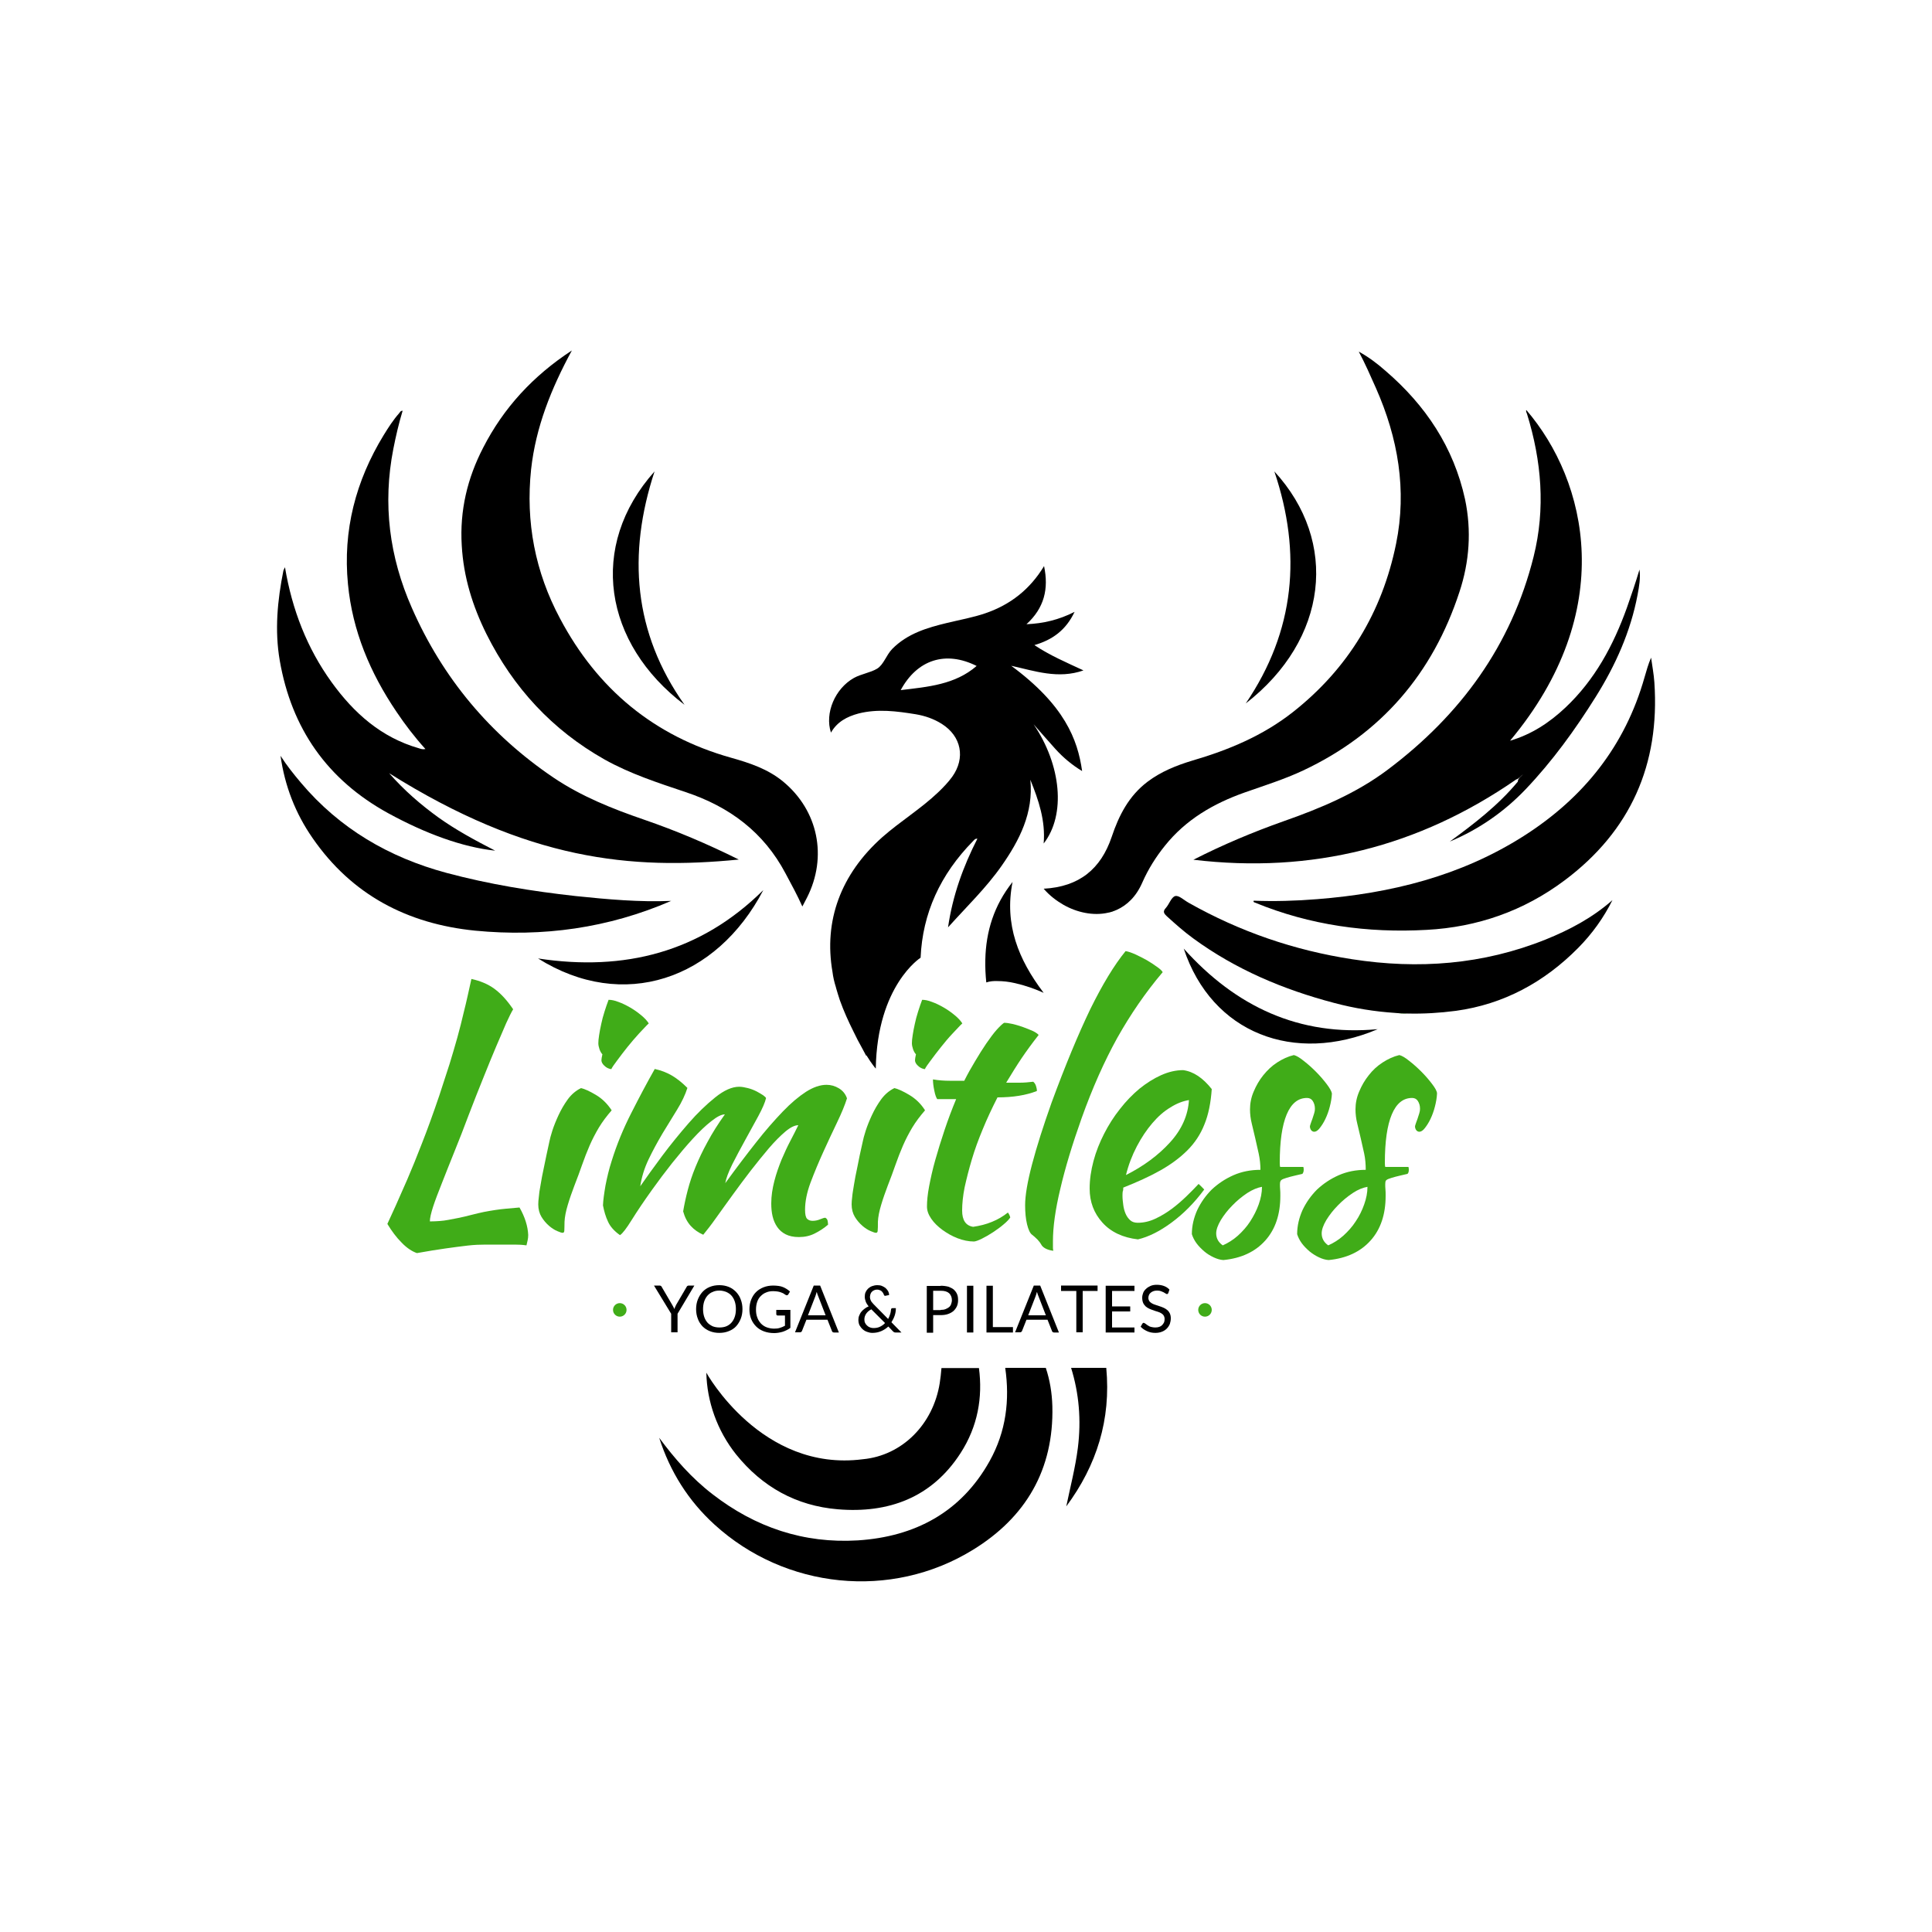 <?xml version="1.0" encoding="utf-8"?>
<!-- Generator: Adobe Illustrator 26.1.0, SVG Export Plug-In . SVG Version: 6.00 Build 0)  -->
<svg version="1.0" id="Layer_1" xmlns="http://www.w3.org/2000/svg" xmlns:xlink="http://www.w3.org/1999/xlink" x="0px" y="0px"
	 viewBox="0 0 1000 1000" style="enable-background:new 0 0 1000 1000;" xml:space="preserve">
<style type="text/css">
	.st0{fill:#40AC18;}
</style>
<g>
	<g>
		<g>
			<path d="M497.2,752.1c-14.9,23.1-37.3,31.3-63.6,29.1c-21.4-1.8-39-11.5-52.6-28.4c-9.8-12.3-15.1-27.4-15.4-42.3
				c0,0,28.4,51.6,81,44.8c20.3-1.9,36.4-18,39.8-39.4c0.4-2.6,0.7-5.2,0.9-7.8h19.4C508.7,723.3,506.1,738.3,497.2,752.1z"/>
			<path d="M544.7,727.9c0.8,32.8-13.8,57.6-41.3,74.4c-42.2,25.9-97,20.2-133.6-13.2c-13.5-12.3-23-27.4-28.6-44.9
				c8,10.8,16.8,20.9,27.6,29.2c22.2,17.2,47.3,25.6,75.2,23.9c29.5-1.9,53.4-14.5,68.2-41c8.6-15.4,10.5-31.7,8.1-48.3h21
				C543.4,714.3,544.5,720.9,544.7,727.9z"/>
			<path d="M557.9,749.4c1.8-14.4,0.6-28.2-3.5-41.4h18.2c2.5,26.7-4.9,50.4-20.7,71.7C554,769.6,556.6,759.6,557.9,749.4z"/>
		</g>
		<path class="st0" d="M268.9,625c-2.5,0.2-4.8,0.4-6.8,0.6c-2,0.2-4,0.4-5.8,0.7c-1.9,0.3-3.8,0.6-5.8,1c-1.9,0.4-4.1,0.9-6.4,1.5
			c-2.6,0.7-4.9,1.2-6.8,1.6c-1.9,0.4-3.6,0.7-5.2,1c-1.6,0.3-3.1,0.5-4.6,0.6c-1.5,0.1-3.2,0.2-5,0.2c0-1.7,0.6-4.3,1.7-7.7
			c1.1-3.4,2.7-7.5,4.6-12.3c1.9-4.8,4-10.2,6.4-16.1c2.4-5.9,4.9-12.3,7.4-19c2.6-6.9,5.2-13.3,7.6-19.3c2.4-6,4.6-11.4,6.6-16.1
			c2-4.7,3.8-8.8,5.2-12.1c1.5-3.3,2.7-5.7,3.6-7.2c-3.1-4.6-6.3-8.1-9.7-10.6c-3.4-2.5-7.4-4.1-11.9-5.1
			c-1.4,6.3-2.6,11.9-3.8,16.6c-1.1,4.8-2.3,9.4-3.5,13.8c-1.2,4.4-2.6,8.9-4,13.6c-1.5,4.7-3.3,10.1-5.3,16.3
			c-3.2,9.4-6.2,17.7-9,24.8c-2.8,7.2-5.3,13.4-7.6,18.7c-2.3,5.3-4.3,9.8-6,13.6s-3.1,6.8-4.3,9.4c2.3,3.8,4.7,7,7.4,9.7
			c2.6,2.7,5.3,4.5,7.9,5.4c5.6-1,10.5-1.8,14.8-2.4c4.2-0.6,8.1-1.1,11.5-1.5c3.4-0.4,6.6-0.5,9.4-0.5h14.9c2.1,0,4.1,0.1,6.1,0.4
			c0.2-0.9,0.4-1.8,0.6-2.6c0.2-0.9,0.3-1.8,0.3-2.8C273.2,634.7,271.7,629.9,268.9,625z"/>
		<path class="st0" d="M331.9,525.5c-1.7-1.4-3.6-2.8-5.7-4c-2.1-1.2-4.1-2.2-6.1-2.9c-2-0.8-3.7-1.1-5.1-1.1
			c-0.7,1.8-1.4,3.9-2.1,6.1c-0.7,2.2-1.3,4.4-1.7,6.4c-0.5,2.1-0.8,4-1.1,5.8s-0.4,3.2-0.4,4.2c0,0.9,0.2,1.9,0.6,3.1
			c0.4,1.1,0.9,2,1.5,2.6c-0.3,1.4-0.5,2.4-0.5,3.1c0,0.9,0.5,1.9,1.5,2.8c1,1,2.2,1.6,3.6,1.8c0.4-0.9,1.5-2.5,3.1-4.6
			c1.6-2.2,3.4-4.5,5.3-6.9c2-2.5,4-4.8,6-7c2.1-2.2,3.7-4,5-5.2C334.9,528.3,333.6,526.9,331.9,525.5z M308.4,566.7
			c-3.2-1.9-5.8-3.1-7.7-3.5c-2.6,1.3-4.9,3.2-6.8,5.8c-1.9,2.6-3.5,5.4-4.8,8.2c-1.3,2.8-2.4,5.5-3.2,8c-0.8,2.5-1.3,4.4-1.5,5.5
			c-1.1,5.1-2.1,9.6-2.8,13.2c-0.8,3.7-1.4,6.8-1.8,9.4c-0.5,2.6-0.8,4.6-0.9,6.2c-0.2,1.5-0.3,2.8-0.3,3.9c0,2.5,0.6,4.7,1.7,6.5
			c1.1,1.8,2.4,3.3,3.9,4.6c1.4,1.2,2.8,2.1,4.2,2.7c1.4,0.6,2.3,0.9,2.8,0.9c0.6,0,0.9-0.4,0.9-1.3s0.1-2.3,0.1-4.4
			c0.1-2.5,0.7-5.5,1.7-8.8c1-3.4,2.2-6.7,3.4-9.9c1.5-3.8,2.8-7.4,4-10.8c1.2-3.4,2.5-6.8,3.9-10c1.4-3.2,3-6.3,4.8-9.3
			c1.8-3,4-5.9,6.6-8.9C314.3,571.2,311.6,568.6,308.4,566.7z"/>
		<path class="st0" d="M426.2,596.1c2.4-5.3,4.8-10.4,7.1-15.2c2.3-4.8,4-8.9,5.1-12.4c-0.8-2.3-2.2-4-4.2-5.2s-4.1-1.8-6.4-1.8
			c-3.3,0-6.8,1.2-10.6,3.6c-3.7,2.4-7.8,5.8-12.1,10.3c-4.3,4.5-9,9.8-13.9,16.1c-4.9,6.2-10.2,13.2-15.8,20.9
			c0.4-2.4,1.6-5.6,3.6-9.7c2.1-4.1,4.3-8.3,6.7-12.6c2.4-4.3,4.7-8.5,6.8-12.4c2.1-3.9,3.5-7.1,4-9.3c-0.1-0.4-0.6-0.8-1.5-1.5
			c-0.9-0.6-2.1-1.3-3.4-2c-1.4-0.7-2.9-1.3-4.5-1.7c-1.6-0.4-3.1-0.7-4.5-0.7c-3.7,0-7.8,1.8-12.4,5.5c-4.6,3.7-9.2,8.1-13.8,13.4
			c-4.6,5.3-9.2,10.9-13.6,16.8c-4.4,5.9-8.2,11.2-11.4,15.8c0.7-4.7,2.1-9.3,4.3-13.9c2.2-4.6,4.6-9,7.2-13.4
			c2.6-4.3,5.2-8.5,7.6-12.4c2.4-3.9,4.2-7.7,5.3-11.2c-2.9-2.9-5.6-5-8.2-6.5c-2.6-1.5-5.5-2.6-8.7-3.3
			c-3.9,6.9-7.9,14.4-12.1,22.7c-4.2,8.2-7.6,16.5-10.2,24.9c-1.4,4.3-2.4,8.6-3.2,12.7c-0.7,4.1-1.2,7.6-1.3,10.3
			c0.6,3.1,1.4,5.9,2.6,8.4c1.1,2.5,3.2,4.9,6.2,7c1.3-0.8,3.3-3.4,6.1-7.9c2.8-4.5,6.3-9.7,10.6-15.7c3.2-4.5,6.6-9,10.3-13.7
			c3.7-4.6,7.2-8.8,10.7-12.6c3.4-3.7,6.6-6.8,9.6-9.1c3-2.4,5.3-3.5,7-3.5c-3.6,5-6.6,9.8-9,14.3c-2.5,4.5-4.5,8.8-6.2,12.9
			c-1.7,4.1-3,8.1-4,11.9c-1,3.8-1.8,7.5-2.4,11.1c0.8,3,2.1,5.5,3.9,7.5c1.8,2,4,3.5,6.5,4.6c1.8-2.2,4.1-5.1,6.7-8.8
			c2.6-3.7,5.5-7.6,8.5-11.8c3-4.2,6.2-8.4,9.4-12.6c3.3-4.2,6.4-8.1,9.4-11.6c3-3.5,5.9-6.4,8.5-8.6c2.6-2.2,4.9-3.3,6.7-3.3
			c-1.2,2.4-2.5,5.1-4.1,8.1c-1.6,3-3.1,6.3-4.6,9.8c-1.4,3.5-2.7,7.1-3.7,11s-1.6,7.7-1.6,11.6c0,2.4,0.2,4.6,0.7,6.7
			c0.5,2.1,1.3,3.9,2.4,5.5c1.1,1.6,2.6,2.9,4.4,3.8c1.8,0.9,4,1.4,6.8,1.4c3,0,5.7-0.6,8.1-1.8c2.4-1.2,4.8-2.7,7-4.6
			c0-0.6-0.1-1.2-0.2-1.9c-0.1-0.7-0.5-1.3-1.2-1.7c-0.6,0-1.5,0.3-2.7,0.8c-1.2,0.5-2.5,0.8-3.9,0.8c-1.3,0-2.2-0.4-2.9-1.1
			c-0.7-0.8-1-2.3-1-4.7c0-4.1,0.9-8.8,2.8-13.9C421.6,606.6,423.8,601.4,426.2,596.1z"/>
		<path class="st0" d="M494.2,525.5c-1.7-1.4-3.6-2.8-5.7-4c-2.1-1.2-4.1-2.2-6.1-2.9c-2-0.8-3.7-1.1-5.1-1.1
			c-0.7,1.8-1.4,3.9-2.1,6.1c-0.7,2.2-1.3,4.4-1.7,6.4c-0.5,2.1-0.8,4-1.1,5.8S472,539,472,540c0,0.9,0.2,1.9,0.6,3.1
			c0.4,1.1,0.9,2,1.5,2.6c-0.3,1.4-0.5,2.4-0.5,3.1c0,0.9,0.5,1.9,1.5,2.8c1,1,2.2,1.6,3.6,1.8c0.4-0.9,1.5-2.5,3.1-4.6
			c1.6-2.2,3.4-4.5,5.3-6.9s3.9-4.8,6-7c2.1-2.2,3.7-4,5-5.2C497.2,528.3,495.9,526.9,494.2,525.5z M470.6,566.7
			c-3.2-1.9-5.8-3.1-7.7-3.5c-2.6,1.3-4.9,3.2-6.8,5.8c-1.9,2.6-3.5,5.4-4.8,8.2c-1.3,2.8-2.4,5.5-3.2,8c-0.8,2.5-1.3,4.4-1.5,5.5
			c-1.2,5.1-2.1,9.6-2.8,13.2c-0.8,3.7-1.4,6.8-1.8,9.4c-0.4,2.6-0.8,4.6-0.9,6.2c-0.2,1.5-0.3,2.8-0.3,3.9c0,2.5,0.6,4.7,1.7,6.5
			c1.1,1.8,2.4,3.3,3.9,4.6c1.4,1.2,2.8,2.1,4.2,2.7c1.4,0.6,2.3,0.9,2.8,0.9c0.6,0,0.9-0.4,0.9-1.3c0.1-0.9,0.1-2.3,0.1-4.4
			c0.1-2.5,0.7-5.5,1.7-8.8c1-3.4,2.2-6.7,3.4-9.9c1.5-3.8,2.8-7.4,4-10.8c1.2-3.4,2.5-6.8,3.9-10c1.4-3.2,3-6.3,4.8-9.3
			c1.8-3,4-5.9,6.6-8.9C476.6,571.2,473.8,568.6,470.6,566.7z"/>
		<path class="st0" d="M503,600.2c1.5-5.1,3.4-10.3,5.7-15.8c2.2-5.4,4.8-10.9,7.6-16.4c8,0,14.8-1.1,20.4-3.3
			c0-0.9-0.2-1.8-0.5-2.7c-0.3-0.9-0.8-1.6-1.4-2.1c-2.4,0.3-4.8,0.5-7.1,0.5h-6.9c2.9-4.8,5.5-9,8-12.7c2.5-3.7,5.4-7.7,8.8-12
			c-0.6-0.7-1.6-1.4-3.1-2.1c-1.5-0.7-3.2-1.3-5-2c-1.8-0.6-3.6-1.2-5.4-1.6c-1.8-0.4-3.2-0.6-4.4-0.6c-0.9,0.6-2.2,1.8-3.9,3.7
			c-1.7,1.9-3.4,4.3-5.3,7c-1.9,2.8-3.8,5.8-5.8,9.2c-2,3.3-3.9,6.7-5.6,10.1h-7.6c-2.8,0-5.6-0.2-8.6-0.7c0,1.6,0.2,3.5,0.7,5.8
			c0.4,2.2,1,3.7,1.5,4.4h9.8c-2.2,5.3-4.2,10.6-6,16c-1.8,5.4-3.4,10.5-4.8,15.5c-1.4,4.9-2.4,9.5-3.2,13.7
			c-0.8,4.2-1.1,7.6-1.1,10.4c0,2.1,0.7,4.1,2.2,6.3s3.4,4,5.8,5.8c2.4,1.7,4.9,3.2,7.8,4.3c2.9,1.1,5.7,1.7,8.6,1.7
			c0.9-0.1,2.3-0.6,4.1-1.5c1.8-0.9,3.7-2,5.7-3.3c1.9-1.3,3.8-2.6,5.4-4c1.7-1.4,2.8-2.6,3.5-3.6c-0.1-0.7-0.5-1.6-1.2-2.6
			c-2.4,1.9-5.2,3.6-8.2,4.8c-3.1,1.3-6.4,2.1-9.8,2.6c-3.8-0.6-5.7-3.4-5.7-8.4c0-3.6,0.4-7.6,1.3-12.1
			C500.3,610,501.5,605.2,503,600.2z"/>
		<path class="st0" d="M598.8,500.4c-1.5-1.1-3.3-2.3-5.2-3.4c-2-1.1-3.9-2.1-5.9-3c-2-0.9-3.7-1.5-5.1-1.7
			c-5.9,7.2-12,17.3-18.3,30.1c-6.2,12.9-12.9,29-20,48.3c-4.3,12.1-7.7,22.8-10.1,31.9c-2.4,9.1-3.6,16.2-3.6,21.2
			c0,3.7,0.3,7,1,9.9c0.7,2.9,1.6,4.7,2.6,5.4c0.8,0.6,1.7,1.4,2.8,2.5c1,1.1,1.6,1.9,1.9,2.5c0.4,0.8,1.1,1.5,2.2,2.1
			c1.1,0.6,2.5,1,4.1,1.2c-0.1-0.5-0.2-0.9-0.2-1.4v-3.6c0-7.2,1.2-16.2,3.8-27c2.5-10.8,6.2-23,11-36.5
			c5.6-15.7,11.8-29.6,18.5-41.7c6.8-12.1,14.6-23.5,23.5-34C601.4,502.4,600.4,501.5,598.8,500.4z"/>
		<path class="st0" d="M581.4,614.7c7.3-2.9,13.7-5.8,19.2-8.9c5.5-3.1,10.2-6.6,14-10.4c3.8-3.8,6.8-8.3,8.8-13.4
			c2.1-5.1,3.3-11.2,3.8-18.3c-4.6-5.8-9.5-9.1-14.8-9.8c-3.8,0-7.6,0.9-11.4,2.6c-3.8,1.7-7.6,4.1-11.2,7c-3.6,3-7,6.5-10.1,10.5
			c-3.2,4-5.9,8.3-8.2,12.8c-2.3,4.5-4.2,9.2-5.5,14.1c-1.3,4.9-2,9.6-2,14.3c0,6.9,2.2,12.7,6.6,17.6c4.4,4.9,10.6,7.8,18.4,8.7
			c5.5-1.3,11.3-4.2,17.4-8.7c6.1-4.5,11.8-10.2,16.9-17.1c-0.8-0.9-1.8-1.9-2.9-2.9c-1.8,1.9-3.9,4.1-6.3,6.4
			c-2.4,2.3-4.9,4.5-7.6,6.5c-2.7,2-5.5,3.7-8.5,5.1c-3,1.4-6,2.1-9.1,2.1c-1.6,0-2.9-0.4-3.9-1.3s-1.8-2-2.4-3.4
			c-0.6-1.4-1-2.9-1.2-4.5c-0.2-1.6-0.4-3.1-0.4-4.6c0-0.8,0-1.6,0.1-2.3C581.4,616.1,581.4,615.4,581.4,614.7z M588.4,593.4
			c2.4-4.6,5.1-8.6,8-12c2.9-3.4,6-6.2,9.4-8.2c3.3-2.1,6.5-3.3,9.6-3.8c-0.5,7.9-3.7,15.2-9.8,21.9c-6.1,6.7-13.7,12.3-22.8,16.9
			C584.1,602.9,586,598,588.4,593.4z"/>
		<path class="st0" d="M686.6,561c-1.6-2.1-3.4-4.2-5.5-6.3s-4.1-3.9-6.3-5.6c-2.1-1.7-3.8-2.7-5.1-3c-3,0.7-5.8,2-8.6,3.8
			c-2.8,1.8-5.1,4-7.2,6.6c-2.1,2.6-3.7,5.4-5,8.5c-1.3,3-1.9,6.1-1.9,9.2c0,2.4,0.3,4.9,0.9,7.3c0.6,2.5,1.2,5,1.8,7.6
			c0.6,2.6,1.2,5.3,1.8,8c0.6,2.8,0.9,5.6,0.9,8.4c-5,0-9.7,0.9-14,2.8c-4.3,1.9-8,4.4-11.2,7.4c-3.1,3.1-5.6,6.6-7.5,10.6
			c-1.8,4-2.8,8.2-2.8,12.5c0.5,1.6,1.3,3.2,2.4,4.7c1.1,1.5,2.5,2.9,4,4.2c1.5,1.3,3.2,2.3,4.9,3.1c1.7,0.8,3.4,1.3,5,1.4
			c9.3-0.9,16.5-4.3,21.7-10.1c5.2-5.8,7.8-13.5,7.8-23.1c0-1.4,0-2.5-0.1-3.4c-0.1-0.9-0.1-1.8-0.1-2.7c0-0.7,0.1-1.2,0.3-1.6
			c0.2-0.4,0.7-0.8,1.5-1.1s2-0.7,3.5-1.1c1.6-0.4,3.6-0.9,6.3-1.5c0.4-0.4,0.7-1.2,0.7-2.2c0-0.7-0.1-1.1-0.2-1.4h-12
			c-0.1-0.2-0.2-0.9-0.2-2.1c0-11.1,1.2-19.4,3.6-25.1c2.4-5.7,5.9-8.5,10.5-8.5c1.3,0,2.3,0.5,3,1.6c0.7,1.1,1.1,2.4,1.1,4
			c0,0.7-0.1,1.5-0.4,2.4c-0.3,0.9-0.6,1.8-0.9,2.8c-0.3,0.9-0.7,1.8-0.9,2.5c-0.3,0.8-0.4,1.3-0.4,1.6c0.2,1.6,1,2.5,2.2,2.6
			c0.9,0,1.9-0.6,2.9-1.9s2-2.8,2.9-4.7c0.9-1.9,1.7-4,2.3-6.4c0.6-2.3,1-4.6,1.1-6.8C689.2,564.8,688.2,563.1,686.6,561z
			 M651.5,623.4c-1.1,3.1-2.6,6-4.4,8.8c-1.8,2.8-4,5.2-6.4,7.4c-2.5,2.2-5.1,3.8-7.8,5c-2.3-1.6-3.4-3.7-3.4-6.2
			c0-1.9,0.8-4.2,2.4-6.9c1.6-2.6,3.6-5.2,6-7.6c2.4-2.5,5-4.6,7.7-6.4c2.8-1.8,5.3-2.8,7.6-3.2
			C653.2,617.3,652.6,620.3,651.5,623.4z"/>
		<path class="st0" d="M577.9,470.9c-1.4,0.6-2.8,1.1-4.3,1.4C575,471.7,576.4,471.2,577.9,470.9z"/>
		<path class="st0" d="M728.5,524.6c-2.1,0-4.1-0.1-6.2-0.3c0.7-0.1,1.4-0.1,2.2-0.1C725.8,524.2,727.1,524.4,728.5,524.6z"/>
		<path class="st0" d="M741.2,561c-1.6-2.1-3.4-4.2-5.5-6.3c-2.1-2.1-4.1-3.9-6.3-5.6c-2.1-1.7-3.8-2.7-5.1-3c-3,0.7-5.8,2-8.6,3.8
			c-2.8,1.8-5.2,4-7.2,6.6c-2.1,2.6-3.7,5.4-5,8.5c-1.3,3-1.9,6.1-1.9,9.2c0,2.4,0.3,4.9,0.9,7.3c0.6,2.5,1.2,5,1.8,7.6
			c0.6,2.6,1.2,5.3,1.8,8c0.6,2.8,0.8,5.6,0.8,8.4c-5,0-9.7,0.9-14,2.8c-4.3,1.9-8,4.4-11.2,7.4c-3.1,3.1-5.6,6.6-7.5,10.6
			c-1.8,4-2.8,8.2-2.8,12.5c0.5,1.6,1.3,3.2,2.4,4.7c1.1,1.5,2.5,2.9,4,4.2c1.6,1.3,3.2,2.3,4.9,3.1c1.7,0.8,3.4,1.3,5,1.4
			c9.3-0.9,16.5-4.3,21.7-10.1c5.2-5.8,7.8-13.5,7.8-23.1c0-1.4,0-2.5-0.1-3.4c-0.1-0.9-0.1-1.8-0.1-2.7c0-0.7,0.1-1.2,0.2-1.6
			c0.2-0.4,0.7-0.8,1.5-1.1c0.8-0.3,2-0.7,3.5-1.1c1.6-0.4,3.6-0.9,6.3-1.5c0.5-0.4,0.7-1.2,0.7-2.2c0-0.7-0.1-1.1-0.2-1.4h-12
			c-0.1-0.2-0.2-0.9-0.2-2.1c0-11.1,1.2-19.4,3.6-25.1c2.4-5.7,5.9-8.5,10.5-8.5c1.3,0,2.3,0.5,3,1.6c0.7,1.1,1.1,2.4,1.1,4
			c0,0.7-0.1,1.5-0.4,2.4c-0.3,0.9-0.6,1.8-0.9,2.8c-0.3,0.9-0.7,1.8-0.9,2.5c-0.3,0.8-0.4,1.3-0.4,1.6c0.2,1.6,1,2.5,2.2,2.6
			c0.9,0,1.9-0.6,2.9-1.9c1-1.3,2-2.8,2.9-4.7c0.9-1.9,1.7-4,2.3-6.4c0.6-2.3,1-4.6,1.1-6.8C743.8,564.8,742.8,563.1,741.2,561z
			 M706.1,623.4c-1.1,3.1-2.5,6-4.4,8.8c-1.8,2.8-4,5.2-6.4,7.4c-2.5,2.2-5.1,3.8-7.8,5c-2.3-1.6-3.4-3.7-3.4-6.2
			c0-1.9,0.8-4.2,2.4-6.9c1.6-2.6,3.6-5.2,6-7.6c2.4-2.5,5-4.6,7.7-6.4c2.7-1.8,5.3-2.8,7.6-3.2
			C707.8,617.3,707.2,620.3,706.1,623.4z"/>
		<path d="M510.5,508.5c-0.4-3.9-0.6-7.7-0.5-11.7c0.3-14.7,4.5-28.2,14.1-40.3c-4.4,22.1,3.2,40.3,15.8,57c0.1,0.1,0.2,0.3,0.3,0.4
			c-2.1-1-4.5-1.9-7-2.8c-2.6-0.9-5.1-1.6-7.7-2.2c-3.4-0.8-6.4-1.1-9.2-1.1C514.3,507.7,512.3,507.9,510.5,508.5z"/>
		<path d="M382.4,444.9c-55.9,5.5-109.1,0.4-181-44.7c8,9.1,16.4,16.3,25.5,22.9c9.1,6.5,18.9,11.8,29.4,17.2
			c-16.9-1.8-36-8.8-55.4-19.4c-31.5-17.3-50-43.8-56.1-79c-2.7-15.6-1.2-31.2,1.9-46.6c0.1-0.4,0.4-0.8,0.8-1.7
			c3.7,22,11.4,41.9,24.2,59.6c11.5,15.9,25.6,28.5,45.1,34.1c1,0.3,1.9,0.7,3.4,0.4c-5.6-6.2-10.5-12.6-15-19.3
			c-13.6-20.1-22.8-41.9-25.1-66.1c-2.7-27.7,4-53.4,18.5-77.1c2.4-3.9,4.9-7.8,7.9-11.2c0.5-0.5,0.7-1.4,1.9-1.4
			c-2,6.6-3.5,13.1-4.8,19.7c-5.6,28.5-2.1,55.9,9.6,82.4c16,36.4,40.5,65.6,73.3,87.8c14.4,9.7,30.4,16.1,46.7,21.7
			C350.1,430,366.1,436.8,382.4,444.9z"/>
		<path d="M755.4,306.4c-13.8,42.2-40.5,73.4-80.9,92.4c-9.8,4.6-20.1,7.8-30.3,11.4c-16.1,5.7-30.4,14-41.2,27.5
			c-4.7,5.8-8.7,12.2-11.7,19c-3.2,7.4-8,11.9-13.4,14.3c0,0,0,0,0,0c-1.4,0.6-2.8,1.1-4.3,1.4c0,0,0,0,0,0
			c-7.8,1.8-16.4-0.2-23.2-4.1c-3.6-2.1-7-4.6-10.2-8.3c18.5-1,29.6-10.3,35.2-26.8c3.7-11.1,8.9-21.3,18.6-28.6
			c6.9-5.2,14.8-8.4,23.1-10.9c18.8-5.5,36.6-12.9,52.2-25.2c28.5-22.5,46.1-51.7,53.3-87c5.7-27.9,1-54.8-10.4-80.6
			c-2.8-6.3-5.6-12.7-8.9-18.9c5.1,2.8,9.6,6.2,13.9,10c20.7,17.8,35.2,39.5,41.1,66.4C761.7,274.6,760.6,290.7,755.4,306.4z"/>
		<path d="M784.7,403.5c-50.3,34.8-105.8,48.8-167,41.5c15.3-7.8,30.8-14.3,46.6-19.9c19.1-6.7,37.8-14.5,54.1-26.8
			c37.5-28.2,63.9-64.2,75.4-110.2c6.2-24.8,4.1-49.5-3.4-73.8c-0.2-0.7-0.7-1.3-0.4-2.1c31.7,36.9,47.6,104.2-8.4,171.2
			c11.2-3.3,20.4-9.4,28.6-17.1c15.3-14.4,24.9-32.3,31.9-51.8c2.3-6.5,4.5-13,6.5-19.7c0.6,4.4-0.2,8.8-1,13.1
			c-3.6,19-11.4,36.4-21.6,52.7c-10.7,17.1-22.5,33.4-36.4,48c-11.2,11.7-24.2,20.7-39.2,27c12.7-9.3,25.1-18.8,35.2-31
			c0.1-1.9,1.7-2.6,2.7-3.8C787.2,401.6,786.3,403,784.7,403.5z"/>
		<path d="M296,181.4c-10.8,19.9-18.7,39.8-21.1,61.5c-2.9,27.3,2.1,53.2,15,77.3c19.3,36.4,48.6,60.8,88.5,72
			c9.6,2.7,19,5.8,26.9,12.3c18.2,15,23.1,39,12.4,60.1c-0.7,1.4-1.5,2.8-2.4,4.6c-2.7-6-5.7-11.5-8.7-17.1
			c-11.3-21.4-29.1-34.6-51.7-42.1c-14.3-4.8-28.8-9.5-42-16.9c-27.1-15.3-47.2-37.1-61.1-64.9c-7.2-14.5-11.9-29.6-12.8-45.9
			c-1.1-18,2.9-34.8,11.1-50.6C260.6,211.2,275.8,194.6,296,181.4z"/>
		<path d="M648.9,466.2c10.9,0.4,21.9,0.1,32.9-0.8c38-3,74.2-11.9,106.9-32.7c30.9-19.7,52.4-46.5,62.5-82.1
			c1-3.4,1.9-6.8,3.4-10.2c0.6,4.3,1.4,8.5,1.7,12.8c2.9,42.5-12.3,76.9-46.5,102.5c-21.1,15.8-45.1,24.2-71.4,25.6
			c-30.6,1.7-60.3-2.4-88.8-14.1C649.2,467,648.6,467,648.9,466.2z"/>
		<path d="M834.6,465.9c-4.6,9.2-10.5,17.4-17.7,24.7c-17.6,17.8-38.6,29.2-63.3,32.6c-8.4,1.1-16.7,1.6-25,1.4c0,0,0,0-0.1,0
			c-2.1,0-4.1-0.1-6.2-0.3c0,0,0,0,0,0c-10.7-0.7-21.3-2.4-31.8-5.2c-26.2-6.9-50.9-17.3-72.9-33.4c-4.8-3.5-9.3-7.5-13.7-11.5
			c-1.4-1.3-2.2-2.4-0.5-4.2c1.8-2,2.9-5.7,4.9-6.2c1.9-0.5,4.6,2.2,7,3.5c26.4,14.9,54.6,24.6,84.6,29.2
			c34.2,5.3,67.7,2.8,100.1-10.2C812.4,481.3,824.3,475,834.6,465.9z"/>
		<path d="M347.4,466.3c-32.5,14.1-66.5,18.8-101.5,15.4c-35-3.5-63.8-18.5-84.1-47.9c-8.9-12.8-14.4-27-16.6-42.6
			c3.2,5,6.8,9.5,10.6,14c20,23.7,45.6,38.6,75.3,46.6c22,5.9,44.3,9.5,66.9,12C314.4,465.5,330.9,467,347.4,466.3z"/>
		<path d="M354.3,364.8c-41.8-31.7-50.1-82.1-15.5-120.8C324.7,286.9,327.9,327.5,354.3,364.8z"/>
		<path d="M395.1,460.7c-24.3,46.5-72.6,63-116.6,35.4C323.2,502.9,362.6,492.9,395.1,460.7z"/>
		<path d="M713.1,532.7C670,551,627.3,535,612.7,491C639.6,521,672.5,536.5,713.1,532.7z"/>
		<path d="M644.8,364.1c25.5-37.6,29.1-77.7,14.8-120.1C693.1,280.4,687.4,331,644.8,364.1z"/>
		<path d="M523.4,344.6c12.2,2.7,24.3,7,37.4,2.4c-8.8-4.1-17.5-7.8-25.4-13.1c9.3-2.7,16.3-7.7,20.8-17.2c-8.3,4.2-16.2,6-24.9,6.4
			c9.2-8.4,11.6-18.3,9.1-30.1c-7.3,12.1-17.5,20-30.3,24.4c-6.4,2.2-13.2,3.4-19.8,5c-10.4,2.5-20.6,5.5-28.5,13.5
			c-3.1,3.2-4.4,8.1-7.8,10.2c-3.5,2.1-8.2,2.7-12,4.8c-9.8,5.5-15.2,18.2-11.9,28.3c3.2-5.6,8.3-8.3,14.3-9.9
			c9.9-2.5,19.7-1.2,29.6,0.4c4.8,0.8,9.4,2.4,13.5,5c10.1,6.4,12.3,17.6,5.4,27.3c-2.1,2.9-4.6,5.5-7.2,8c-9,8.6-19.7,15.1-29,23.3
			c-21.6,19.2-30.4,43.4-25.8,69.8c0.3,2.5,0.9,5.2,1.8,8c0,0,0,0,0,0.1c0.6,2.2,1.3,4.3,2,6.5c2,5.6,4.4,10.9,7,16.1
			c1.5,3.2,3,6,4.3,8.3c0.8,1.4,1.5,2.9,2.3,4.3c0.1,0,0.1-0.1,0.2-0.1c2.9,4.7,4.8,6.8,4.8,6.8c0.7-43.1,23.2-57.4,23.2-57.4
			c1-22.9,10.1-43,27.2-60.4c0.5-0.5,1-1.3,2.2-1.2c-7.4,14.5-12.8,29.4-15.2,45.9c9.7-10.8,19.7-20.4,27.7-31.8
			c9.3-13.3,16.6-27.5,14.9-44.6c4.3,10.6,7.9,21.2,6.9,33c11.6-14.9,9.1-40.6-5.2-61.7c3.8,4.3,7.5,8.6,11.3,12.8
			c4,4.4,8.5,8.2,13.8,11.4C557.8,382.7,551,365,523.4,344.6z M466.2,357.2c8.6-15.9,23.4-20.5,39.3-12.5
			C494.3,354.4,480.3,355.5,466.2,357.2z"/>
	</g>
	<g>
		<g>
			<circle class="st0" cx="320.8" cy="678" r="3.5"/>
			<circle class="st0" cx="623.7" cy="678" r="3.5"/>
		</g>
		<g>
			<path d="M350.7,680v9.6h-3.3V680l-8.9-14.6h2.9c0.3,0,0.5,0.1,0.7,0.2c0.2,0.1,0.3,0.3,0.4,0.5l5.5,9.4c0.2,0.4,0.4,0.8,0.6,1.1
				c0.2,0.3,0.3,0.7,0.4,1c0.1-0.3,0.3-0.7,0.4-1c0.2-0.3,0.3-0.7,0.5-1.1l5.5-9.4c0.1-0.2,0.2-0.4,0.4-0.5s0.4-0.2,0.7-0.2h2.9
				L350.7,680z"/>
			<path d="M384.3,677.6c0,1.8-0.3,3.5-0.9,5c-0.6,1.5-1.4,2.8-2.4,3.9c-1,1.1-2.3,1.9-3.8,2.5c-1.5,0.6-3.1,0.9-4.9,0.9
				c-1.8,0-3.4-0.3-4.9-0.9c-1.5-0.6-2.7-1.4-3.8-2.5c-1-1.1-1.9-2.4-2.4-3.9c-0.6-1.5-0.9-3.2-0.9-5c0-1.8,0.3-3.5,0.9-5
				c0.6-1.5,1.4-2.8,2.4-3.9c1-1.1,2.3-2,3.8-2.6c1.5-0.6,3.1-0.9,4.9-0.9c1.8,0,3.4,0.3,4.9,0.9c1.5,0.6,2.7,1.5,3.8,2.6
				c1,1.1,1.9,2.4,2.4,3.9C384,674.1,384.3,675.8,384.3,677.6z M380.9,677.6c0-1.5-0.2-2.8-0.6-4c-0.4-1.2-1-2.2-1.7-3
				c-0.7-0.8-1.6-1.4-2.7-1.9c-1.1-0.4-2.2-0.7-3.5-0.7c-1.3,0-2.5,0.2-3.5,0.7c-1.1,0.4-2,1.1-2.7,1.9c-0.7,0.8-1.3,1.8-1.7,3
				c-0.4,1.2-0.6,2.5-0.6,4c0,1.5,0.2,2.8,0.6,4c0.4,1.2,1,2.2,1.7,3c0.7,0.8,1.7,1.4,2.7,1.9c1.1,0.4,2.2,0.6,3.5,0.6
				c1.3,0,2.5-0.2,3.5-0.6s2-1.1,2.7-1.9c0.7-0.8,1.3-1.8,1.7-3C380.7,680.4,380.9,679.1,380.9,677.6z"/>
			<path d="M409.1,678v9.3c-1.2,0.9-2.5,1.5-3.9,2c-1.4,0.4-2.9,0.7-4.5,0.7c-1.9,0-3.7-0.3-5.3-0.9c-1.6-0.6-2.9-1.4-4-2.5
				c-1.1-1.1-2-2.4-2.6-3.9c-0.6-1.5-0.9-3.2-0.9-5c0-1.8,0.3-3.5,0.9-5c0.6-1.5,1.4-2.8,2.5-3.9s2.4-1.9,3.9-2.5
				c1.5-0.6,3.2-0.9,5.1-0.9c1,0,1.8,0.1,2.7,0.2c0.8,0.1,1.6,0.3,2.3,0.6c0.7,0.3,1.3,0.6,1.9,1c0.6,0.4,1.2,0.8,1.7,1.3l-0.9,1.5
				c-0.1,0.2-0.3,0.4-0.6,0.4c-0.2,0.1-0.5,0-0.8-0.2c-0.3-0.2-0.6-0.3-0.9-0.6c-0.3-0.2-0.8-0.4-1.3-0.6c-0.5-0.2-1.1-0.4-1.8-0.5
				c-0.7-0.1-1.5-0.2-2.4-0.2c-1.4,0-2.6,0.2-3.7,0.7c-1.1,0.4-2,1.1-2.8,1.9c-0.8,0.8-1.4,1.8-1.8,3c-0.4,1.2-0.6,2.5-0.6,4
				c0,1.5,0.2,2.9,0.7,4.1c0.4,1.2,1.1,2.2,1.9,3.1c0.8,0.8,1.8,1.5,2.9,1.9c1.1,0.4,2.4,0.7,3.9,0.7c1.1,0,2.1-0.1,3-0.4
				c0.9-0.3,1.7-0.6,2.6-1.1v-5.3h-3.8c-0.2,0-0.4-0.1-0.5-0.2c-0.1-0.1-0.2-0.3-0.2-0.5V678H409.1z"/>
			<path d="M434.2,689.7h-2.5c-0.3,0-0.5-0.1-0.7-0.2c-0.2-0.1-0.3-0.3-0.4-0.6l-2.3-5.8h-10.9l-2.3,5.8c-0.1,0.2-0.2,0.4-0.4,0.5
				c-0.2,0.2-0.4,0.2-0.7,0.2h-2.5l9.7-24.2h3.3L434.2,689.7z M427.3,680.7l-3.8-9.8c-0.1-0.3-0.2-0.6-0.4-1
				c-0.1-0.4-0.2-0.8-0.4-1.2c-0.2,0.9-0.5,1.7-0.7,2.3l-3.8,9.8H427.3z"/>
			<path d="M466.6,689.7h-2.9c-0.3,0-0.6,0-0.8-0.1c-0.2-0.1-0.4-0.2-0.7-0.5l-2.4-2.5c-1.1,1-2.3,1.8-3.7,2.4
				c-1.4,0.6-2.9,0.9-4.6,0.9c-0.9,0-1.8-0.2-2.6-0.5c-0.9-0.3-1.6-0.7-2.3-1.3s-1.2-1.3-1.7-2.1c-0.4-0.8-0.6-1.8-0.6-2.8
				c0-0.8,0.1-1.5,0.4-2.2c0.3-0.7,0.6-1.4,1.1-2c0.5-0.6,1-1.1,1.7-1.6c0.6-0.5,1.3-0.9,2.1-1.2c-0.7-0.9-1.2-1.7-1.5-2.5
				c-0.3-0.8-0.5-1.7-0.5-2.5c0-0.8,0.1-1.6,0.4-2.3c0.3-0.7,0.7-1.3,1.3-1.9c0.6-0.5,1.2-1,2.1-1.3c0.8-0.3,1.7-0.5,2.7-0.5
				c0.9,0,1.7,0.1,2.4,0.4c0.7,0.3,1.4,0.7,1.9,1.1c0.5,0.5,0.9,1,1.3,1.6c0.3,0.6,0.5,1.3,0.5,2l-1.9,0.4c-0.4,0.1-0.6-0.1-0.8-0.5
				c-0.1-0.3-0.2-0.6-0.4-0.9c-0.2-0.3-0.4-0.6-0.7-0.9c-0.3-0.3-0.6-0.5-1-0.6c-0.4-0.2-0.8-0.3-1.4-0.3c-0.6,0-1.1,0.1-1.5,0.3
				c-0.5,0.2-0.8,0.4-1.2,0.8c-0.3,0.3-0.6,0.7-0.7,1.1s-0.3,0.9-0.3,1.4c0,0.4,0,0.8,0.1,1.1c0.1,0.4,0.2,0.7,0.4,1.1
				c0.2,0.4,0.4,0.7,0.8,1.1c0.3,0.4,0.7,0.8,1.1,1.2l7,7.1c0.4-0.8,0.8-1.6,1-2.4c0.3-0.8,0.4-1.7,0.5-2.5c0-0.2,0.1-0.4,0.2-0.5
				c0.1-0.1,0.3-0.2,0.5-0.2h1.8c0,1.3-0.2,2.6-0.6,3.8c-0.4,1.2-1,2.4-1.7,3.5L466.6,689.7z M451,677.7c-1.2,0.6-2.1,1.4-2.7,2.3
				c-0.6,0.9-0.9,1.9-0.9,2.9c0,0.7,0.1,1.4,0.4,1.9c0.3,0.6,0.6,1,1.1,1.4c0.4,0.4,0.9,0.7,1.5,0.9c0.6,0.2,1.1,0.3,1.7,0.3
				c1.3,0,2.4-0.2,3.4-0.7c1-0.5,1.9-1.1,2.6-1.9L451,677.7z"/>
			<path d="M486.9,665.5c1.5,0,2.9,0.2,4,0.5c1.1,0.4,2.1,0.9,2.8,1.5c0.7,0.7,1.3,1.4,1.7,2.4c0.4,0.9,0.5,2,0.5,3.1
				c0,1.1-0.2,2.2-0.6,3.1c-0.4,0.9-1,1.7-1.7,2.4c-0.8,0.7-1.7,1.2-2.8,1.6c-1.1,0.4-2.4,0.6-3.9,0.6H483v9.1h-3.3v-24.2H486.9z
				 M486.9,678c0.9,0,1.8-0.1,2.5-0.4s1.3-0.6,1.8-1c0.5-0.4,0.9-1,1.1-1.6c0.2-0.6,0.4-1.3,0.4-2c0-1.5-0.5-2.7-1.4-3.6
				c-1-0.9-2.4-1.3-4.3-1.3H483v10H486.9z"/>
			<path d="M503.8,689.7h-3.3v-24.2h3.3V689.7z"/>
			<path d="M524.3,686.9v2.8h-13.7v-24.2h3.3v21.4H524.3z"/>
			<path d="M548.1,689.7h-2.5c-0.3,0-0.5-0.1-0.7-0.2c-0.2-0.1-0.3-0.3-0.4-0.6l-2.3-5.8h-10.9l-2.3,5.8c-0.1,0.2-0.2,0.4-0.4,0.5
				c-0.2,0.2-0.4,0.2-0.7,0.2h-2.5l9.7-24.2h3.3L548.1,689.7z M541.3,680.7l-3.8-9.8c-0.1-0.3-0.2-0.6-0.4-1
				c-0.1-0.4-0.2-0.8-0.4-1.2c-0.2,0.9-0.5,1.7-0.7,2.3l-3.8,9.8H541.3z"/>
			<path d="M568.2,668.2h-7.8v21.4h-3.3v-21.4h-7.9v-2.8h18.9V668.2z"/>
			<path d="M587.2,687l0,2.7h-14.9v-24.2h14.9v2.7h-11.6v8h9.4v2.6h-9.4v8.3H587.2z"/>
			<path d="M604.7,669.3c-0.1,0.2-0.2,0.3-0.3,0.4c-0.1,0.1-0.3,0.1-0.4,0.1c-0.2,0-0.4-0.1-0.7-0.3c-0.3-0.2-0.6-0.4-1-0.6
				c-0.4-0.2-0.9-0.4-1.4-0.6c-0.5-0.2-1.2-0.3-2-0.3c-0.7,0-1.4,0.1-1.9,0.3c-0.6,0.2-1,0.5-1.4,0.8c-0.4,0.3-0.7,0.7-0.9,1.2
				c-0.2,0.5-0.3,0.9-0.3,1.5c0,0.7,0.2,1.2,0.5,1.7c0.3,0.4,0.8,0.8,1.3,1.1c0.5,0.3,1.2,0.6,1.9,0.8c0.7,0.2,1.4,0.5,2.1,0.7
				c0.7,0.2,1.4,0.5,2.1,0.8c0.7,0.3,1.3,0.7,1.9,1.2s1,1.1,1.3,1.7c0.3,0.7,0.5,1.5,0.5,2.5c0,1.1-0.2,2.1-0.5,3
				c-0.4,0.9-0.9,1.7-1.6,2.4c-0.7,0.7-1.5,1.2-2.5,1.6c-1,0.4-2.2,0.6-3.4,0.6c-1.6,0-3-0.3-4.3-0.9c-1.3-0.6-2.4-1.3-3.3-2.3
				l0.9-1.6c0.1-0.1,0.2-0.2,0.3-0.3c0.1-0.1,0.3-0.1,0.4-0.1c0.1,0,0.3,0.1,0.5,0.2c0.2,0.1,0.4,0.3,0.6,0.4
				c0.2,0.2,0.5,0.4,0.8,0.6c0.3,0.2,0.7,0.4,1,0.6c0.4,0.2,0.8,0.3,1.3,0.4c0.5,0.1,1.1,0.2,1.7,0.2c0.8,0,1.5-0.1,2.1-0.3
				c0.6-0.2,1.1-0.5,1.5-0.9c0.4-0.4,0.7-0.9,1-1.4c0.2-0.5,0.3-1.1,0.3-1.8c0-0.7-0.2-1.3-0.5-1.8c-0.3-0.5-0.8-0.9-1.3-1.2
				c-0.5-0.3-1.2-0.6-1.9-0.8c-0.7-0.2-1.4-0.4-2.1-0.7c-0.7-0.2-1.4-0.5-2.1-0.8c-0.7-0.3-1.3-0.7-1.9-1.2c-0.5-0.5-1-1.1-1.3-1.8
				c-0.3-0.7-0.5-1.6-0.5-2.7c0-0.9,0.2-1.7,0.5-2.5c0.3-0.8,0.8-1.5,1.5-2.1c0.6-0.6,1.4-1.1,2.3-1.5c0.9-0.4,2-0.6,3.2-0.6
				c1.4,0,2.6,0.2,3.7,0.6c1.1,0.4,2.1,1,2.9,1.9L604.7,669.3z"/>
		</g>
	</g>
</g>
</svg>
